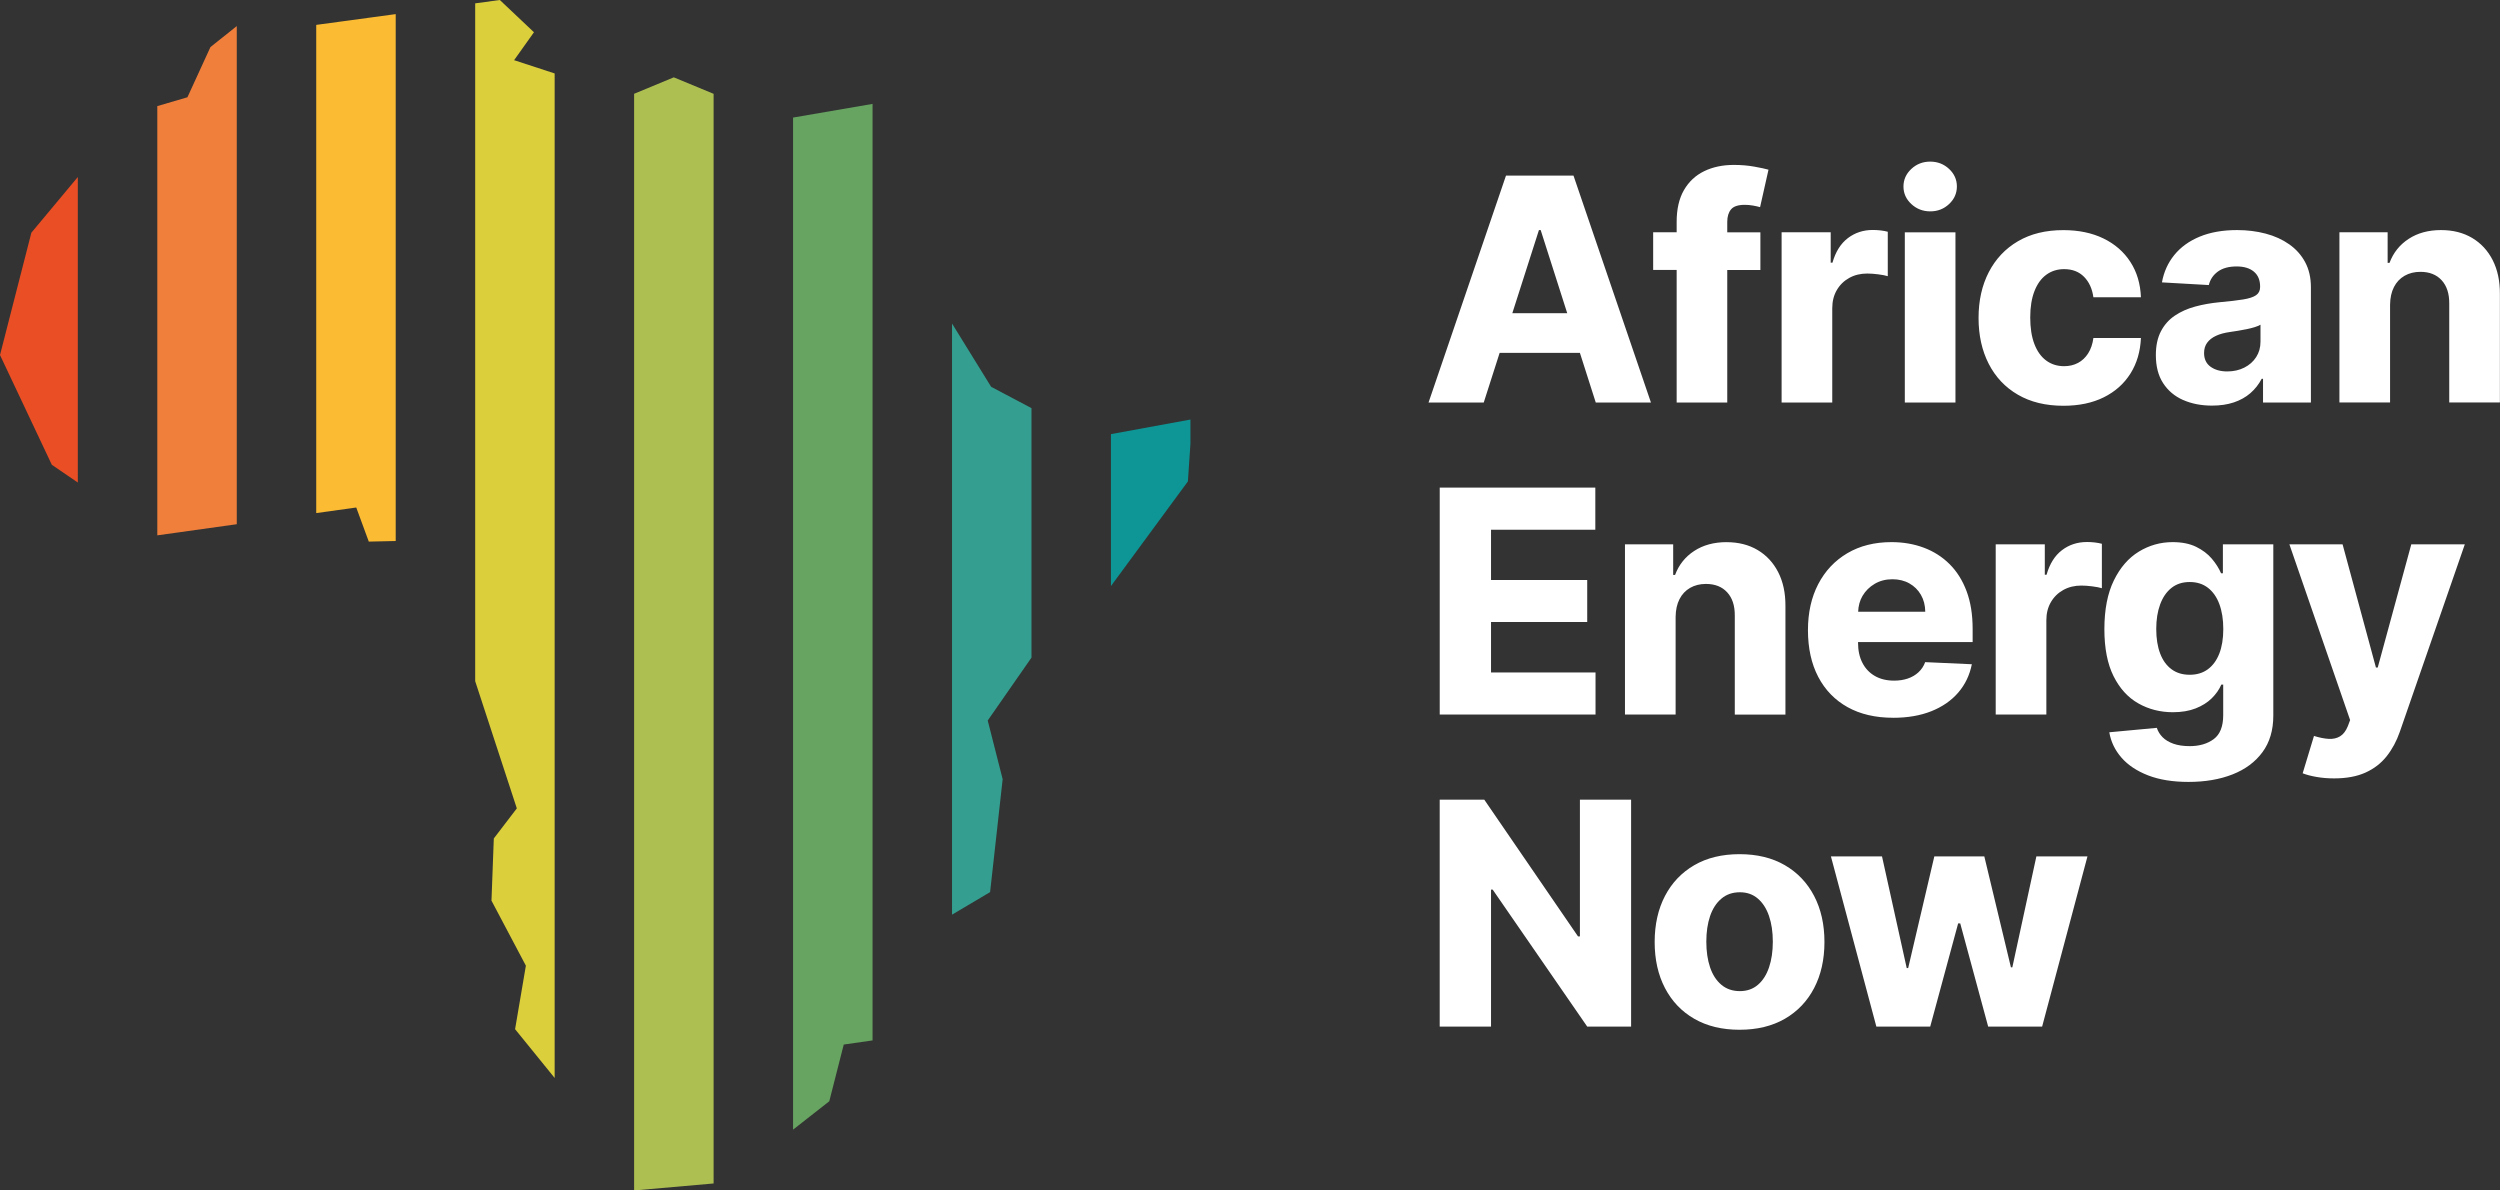 <?xml version="1.0" encoding="UTF-8"?>
<svg id="Ebene_1" data-name="Ebene 1" xmlns="http://www.w3.org/2000/svg" xmlns:xlink="http://www.w3.org/1999/xlink" viewBox="0 0 119.059 56.693">
  <rect x="0" y="0" width="119.059" height="56.693" fill="#333333" stroke="none"/>
  <path id="type" d="M71.417,16.806h3.824l.755,2.364h2.628l-3.689-10.808h-3.214l-3.689,10.808h2.629l.757-2.364Zm1.871-5.848h.085l1.264,3.958h-2.615l1.267-3.958Zm6.558,8.212h2.412v-6.312h1.578v-1.794h-1.578v-.496c0-.253,.06-.452,.18-.596,.119-.144,.338-.217,.654-.217,.126,0,.256,.011,.388,.034,.132,.023,.245,.048,.341,.076l.401-1.784c-.148-.042-.373-.091-.675-.145-.303-.055-.628-.082-.976-.082-.531,0-1.002,.099-1.412,.298-.41,.199-.731,.499-.963,.9-.232,.401-.348,.906-.348,1.514v.496h-1.119v1.794h1.119v6.312Zm7.413-4.496c0-.324,.072-.61,.216-.858,.144-.248,.343-.442,.594-.581,.251-.139,.535-.208,.853-.208,.155,0,.329,.012,.522,.037,.194,.025,.347,.054,.459,.089v-2.116c-.102-.028-.217-.049-.346-.064-.129-.014-.251-.021-.367-.021-.45,0-.846,.129-1.187,.388-.341,.259-.586,.649-.734,1.169h-.084v-1.446h-2.338v8.106h2.412v-4.496Zm3.455,4.496h2.412V11.064h-2.412v8.106Zm1.214-9.104c.348,0,.647-.116,.894-.348,.248-.233,.372-.512,.372-.839,0-.324-.124-.602-.372-.834-.248-.232-.548-.348-.9-.348-.349,0-.648,.116-.897,.348-.25,.232-.375,.512-.375,.839,0,.324,.125,.602,.375,.834,.25,.232,.551,.348,.903,.348Zm9.532,7.724c.305-.484,.47-1.048,.499-1.692h-2.264c-.038,.285-.121,.528-.248,.728-.127,.201-.288,.353-.483,.457-.196,.104-.416,.156-.662,.156-.327,0-.612-.089-.855-.269-.243-.179-.43-.441-.562-.786-.132-.344-.198-.767-.198-1.266,0-.493,.067-.91,.201-1.253,.134-.344,.322-.604,.564-.781,.243-.178,.526-.267,.85-.267,.391,0,.706,.121,.947,.365,.241,.243,.39,.568,.446,.976h2.264c-.025-.644-.192-1.206-.504-1.687-.311-.48-.739-.852-1.283-1.116-.544-.264-1.18-.396-1.908-.396-.838,0-1.557,.176-2.159,.528-.602,.352-1.065,.843-1.391,1.472-.326,.63-.488,1.358-.488,2.185,0,.823,.161,1.55,.483,2.18,.322,.63,.784,1.121,1.388,1.472,.603,.352,1.327,.528,2.171,.528,.742,0,1.383-.135,1.924-.404,.54-.269,.963-.646,1.267-1.129Zm2.506,1.258c.403,.179,.863,.269,1.38,.269,.387,0,.733-.051,1.037-.153,.304-.102,.566-.248,.786-.438,.22-.19,.4-.419,.541-.686h.064v1.129h2.28v-5.489c0-.457-.092-.856-.275-1.196-.183-.34-.436-.623-.758-.849-.322-.227-.696-.397-1.121-.509-.426-.113-.88-.169-1.361-.169-.686,0-1.281,.105-1.784,.314-.503,.209-.906,.502-1.209,.876-.303,.375-.498,.808-.586,1.301l2.232,.127c.064-.264,.207-.478,.43-.641,.224-.163,.522-.245,.894-.245,.352,0,.626,.083,.823,.248,.197,.166,.296,.401,.296,.708v.026c0,.169-.065,.298-.193,.388-.129,.089-.335,.158-.62,.203-.285,.046-.662,.09-1.129,.132-.404,.039-.789,.107-1.153,.206-.364,.099-.687,.243-.968,.433-.282,.19-.502,.439-.662,.747-.16,.308-.24,.685-.24,1.132,0,.535,.115,.98,.346,1.335,.23,.355,.547,.623,.95,.802Zm1.148-2.726c.098-.136,.239-.245,.422-.33,.183-.085,.403-.144,.66-.18,.119-.017,.249-.038,.39-.06,.141-.023,.28-.049,.417-.077,.137-.028,.262-.06,.375-.095,.112-.035,.204-.074,.275-.116v.812c0,.275-.069,.518-.206,.731-.137,.213-.326,.38-.565,.501-.24,.121-.51,.182-.813,.182-.324,0-.588-.075-.794-.224s-.309-.367-.309-.652c0-.194,.049-.358,.148-.493Zm13.598-3.932c-.233-.456-.559-.808-.979-1.058-.42-.25-.914-.375-1.481-.375-.602,0-1.116,.14-1.544,.42-.428,.28-.731,.66-.91,1.142h-.09v-1.457h-2.296v8.106h2.412v-4.655c.004-.328,.065-.608,.185-.842,.119-.234,.288-.413,.506-.538,.218-.125,.47-.187,.755-.187,.429,0,.766,.134,1.011,.401,.245,.268,.365,.637,.361,1.108v4.713h2.412v-5.167c.004-.62-.111-1.157-.343-1.612Zm-42.737,12.838v-2.006h-7.41v10.808h7.42v-2.006h-4.977v-2.401h4.581v-2h-4.581v-2.396h4.966Zm6.252,.591c-.602,0-1.116,.14-1.544,.42-.427,.28-.731,.66-.91,1.142h-.09v-1.457h-2.296v8.106h2.412v-4.654c.004-.328,.065-.608,.185-.842,.119-.234,.288-.413,.506-.538s.47-.187,.755-.187c.429,0,.766,.134,1.011,.401,.245,.268,.365,.637,.361,1.109v4.713h2.412v-5.167c.004-.62-.111-1.157-.343-1.612-.233-.456-.559-.808-.979-1.058-.42-.25-.914-.375-1.481-.375Zm7.931,8.365c.69,0,1.296-.105,1.821-.314,.524-.209,.951-.505,1.28-.887,.329-.382,.544-.832,.647-1.349l-2.222-.1c-.07,.19-.177,.351-.32,.483-.142,.132-.312,.231-.509,.298-.197,.067-.414,.1-.649,.1-.355,0-.661-.074-.918-.222-.257-.148-.455-.356-.593-.626-.139-.269-.208-.586-.208-.952v-.037h5.457v-.633c0-.679-.096-1.275-.288-1.789-.192-.513-.462-.944-.81-1.29-.349-.347-.758-.608-1.23-.784-.472-.176-.984-.264-1.536-.264-.805,0-1.506,.176-2.103,.528-.596,.352-1.058,.842-1.385,1.47-.327,.628-.491,1.359-.491,2.192,0,.862,.164,1.606,.491,2.23,.327,.624,.794,1.104,1.399,1.441,.605,.336,1.328,.504,2.169,.504Zm-1.457-5.806c.141-.239,.334-.43,.581-.575,.246-.144,.526-.217,.839-.217,.306,0,.576,.066,.81,.198,.234,.132,.418,.314,.551,.546,.134,.232,.202,.499,.206,.802h-3.196c.011-.277,.077-.53,.209-.755Zm10.685-2.565c-.45,0-.846,.129-1.187,.388-.341,.259-.586,.649-.734,1.169h-.084v-1.446h-2.338v8.106h2.412v-4.496c0-.324,.072-.61,.216-.858,.144-.248,.343-.442,.594-.581,.252-.139,.536-.208,.853-.208,.155,0,.329,.012,.522,.037,.194,.025,.347,.054,.459,.089v-2.116c-.102-.028-.217-.049-.346-.064-.129-.014-.251-.021-.367-.021Zm6.474,1.488h-.085c-.102-.236-.249-.468-.44-.694-.192-.227-.441-.415-.747-.565-.306-.149-.679-.224-1.119-.224-.577,0-1.113,.15-1.607,.451-.494,.301-.892,.758-1.192,1.372-.301,.614-.452,1.389-.452,2.325,0,.908,.146,1.654,.438,2.238,.292,.584,.685,1.016,1.18,1.295,.494,.28,1.042,.42,1.644,.42,.415,0,.777-.061,1.085-.182,.308-.121,.563-.282,.765-.48,.202-.199,.355-.416,.457-.652h.09v1.457c0,.534-.151,.914-.451,1.137-.301,.223-.682,.335-1.143,.335-.303,0-.561-.038-.776-.114-.214-.076-.387-.179-.517-.311-.13-.132-.222-.281-.274-.446l-2.264,.211c.077,.451,.271,.854,.581,1.209,.309,.355,.732,.636,1.267,.844,.534,.207,1.177,.311,1.926,.311,.792,0,1.491-.12,2.098-.359,.607-.239,1.082-.593,1.425-1.061,.343-.468,.514-1.046,.514-1.736v-8.159h-2.401v1.378Zm-.169,3.826c-.127,.324-.309,.572-.546,.747-.237,.174-.525,.261-.863,.261-.341,0-.631-.087-.868-.264-.238-.176-.418-.426-.541-.752-.123-.325-.185-.713-.185-1.164,0-.443,.061-.833,.185-1.169,.123-.336,.303-.598,.538-.786,.236-.188,.526-.282,.871-.282,.342,0,.631,.092,.868,.275,.237,.183,.419,.442,.544,.778,.124,.336,.187,.731,.187,1.185,0,.458-.064,.848-.19,1.172Zm7.545,.665h-.085l-1.589-5.869h-2.533l2.892,8.37-.111,.296c-.092,.225-.214,.384-.367,.477-.153,.093-.334,.134-.544,.122-.209-.013-.442-.059-.699-.14l-.539,1.779c.18,.071,.399,.129,.66,.174,.26,.046,.54,.069,.839,.069,.587,0,1.085-.092,1.494-.277,.408-.185,.744-.444,1.008-.778,.264-.334,.471-.72,.623-1.156l3.098-8.935h-2.549l-1.599,5.869Zm-37.995,12.803h-.09l-4.465-6.513h-2.122v10.808h2.444v-6.523h.079l4.502,6.523h2.09v-10.808h-2.438v6.513Zm9.759-3.392c-.604-.35-1.322-.524-2.156-.524-.834,0-1.552,.174-2.156,.524-.603,.35-1.069,.84-1.396,1.467-.327,.628-.491,1.359-.491,2.193,0,.834,.164,1.565,.491,2.192,.327,.628,.792,1.116,1.396,1.464,.604,.348,1.322,.522,2.156,.522,.834,0,1.552-.174,2.156-.522,.603-.348,1.069-.837,1.396-1.464,.327-.628,.491-1.359,.491-2.192,0-.835-.164-1.566-.491-2.193s-.792-1.117-1.396-1.467Zm-.752,4.866c-.12,.354-.296,.631-.53,.831-.234,.201-.52,.301-.858,.301-.348,0-.642-.1-.881-.301-.24-.201-.419-.477-.539-.831-.119-.353-.179-.761-.179-1.222s.06-.867,.179-1.219c.12-.352,.299-.63,.539-.831,.239-.203,.533-.304,.881-.304,.338,0,.624,.101,.858,.304,.234,.202,.411,.479,.53,.831,.12,.351,.18,.758,.18,1.219s-.06,.868-.18,1.222Zm11.588-.002h-.069l-1.267-5.283h-2.38l-1.246,5.32h-.069l-1.177-5.32h-2.433l2.164,8.106h2.565l1.33-4.913h.1l1.33,4.913h2.57l2.159-8.106h-2.433l-1.145,5.283Z" style="fill: #fff;"/>
  <g id="logoMark">
    <a xlink:href="31.9643137254902">
      <polygon id="logoMark_PathItem_" data-name="logoMark &amp;lt;PathItem&amp;gt;" points="32.088 3.683 30.199 4.467 30.199 56.693 33.984 56.361 33.984 4.468 32.088 3.683" style="fill: #aebf52;"/>
    </a>
    <a xlink:href="45.8341176470588">
      <polygon id="logoMark_PathItem_-2" data-name="logoMark &amp;lt;PathItem&amp;gt;" points="37.769 5.599 37.769 53.797 39.493 52.447 40.182 49.745 41.554 49.548 41.554 4.948 37.769 5.599" style="fill: #67a461;"/>
    </a>
    <a xlink:href="23.9882352941177">
      <polygon id="logoMark_PathItem_-3" data-name="logoMark &amp;lt;PathItem&amp;gt;" points="24.483 2.866 25.429 1.536 23.804 0 22.63 .159 22.63 32.44 24.613 38.498 23.517 39.931 23.406 42.892 25.044 45.989 24.53 49.013 26.415 51.337 26.415 3.498 24.483 2.866" style="fill: #dbcf3c;"/>
    </a>
    <a xlink:href="39.941568627451">
      <polygon id="logoMark_PathItem_-4" data-name="logoMark &amp;lt;PathItem&amp;gt;" points="10.021 2.244 8.926 4.632 7.491 5.053 7.491 25.495 11.276 24.965 11.276 1.241 10.021 2.244" style="fill: #f07f3c;"/>
    </a>
    <a xlink:href="53.1149019607843">
      <polygon id="logoMark_PathItem_-5" data-name="logoMark &amp;lt;PathItem&amp;gt;" points="1.494 11.081 0 16.908 2.468 22.135 3.706 22.98 3.706 8.429 1.494 11.081" style="fill: #e94e24;"/>
    </a>
    <a xlink:href="25.0121568627451">
      <polygon id="logoMark_PathItem_-6" data-name="logoMark &amp;lt;PathItem&amp;gt;" points="15.06 1.185 15.06 24.435 16.966 24.169 17.563 25.793 18.845 25.765 18.845 .672 15.06 1.185" style="fill: #fbbc33;"/>
    </a>
    <a xlink:href="50.8639215686275">
      <polygon id="logoMark_PathItem_-7" data-name="logoMark &amp;lt;PathItem&amp;gt;" points="47.201 18.421 45.339 15.408 45.339 43.559 47.152 42.485 47.75 37.108 47.039 34.313 49.123 31.318 49.123 19.437 47.201 18.421" style="fill: #349f90;"/>
    </a>
    <a xlink:href="57.2850980392157">
      <polygon id="logoMark_PathItem_-8" data-name="logoMark &amp;lt;PathItem&amp;gt;" points="56.693 21.137 56.693 19.98 52.908 20.674 52.908 27.91 56.572 22.927 56.693 21.137" style="fill: #0d9695;"/>
    </a>
  </g>
</svg>